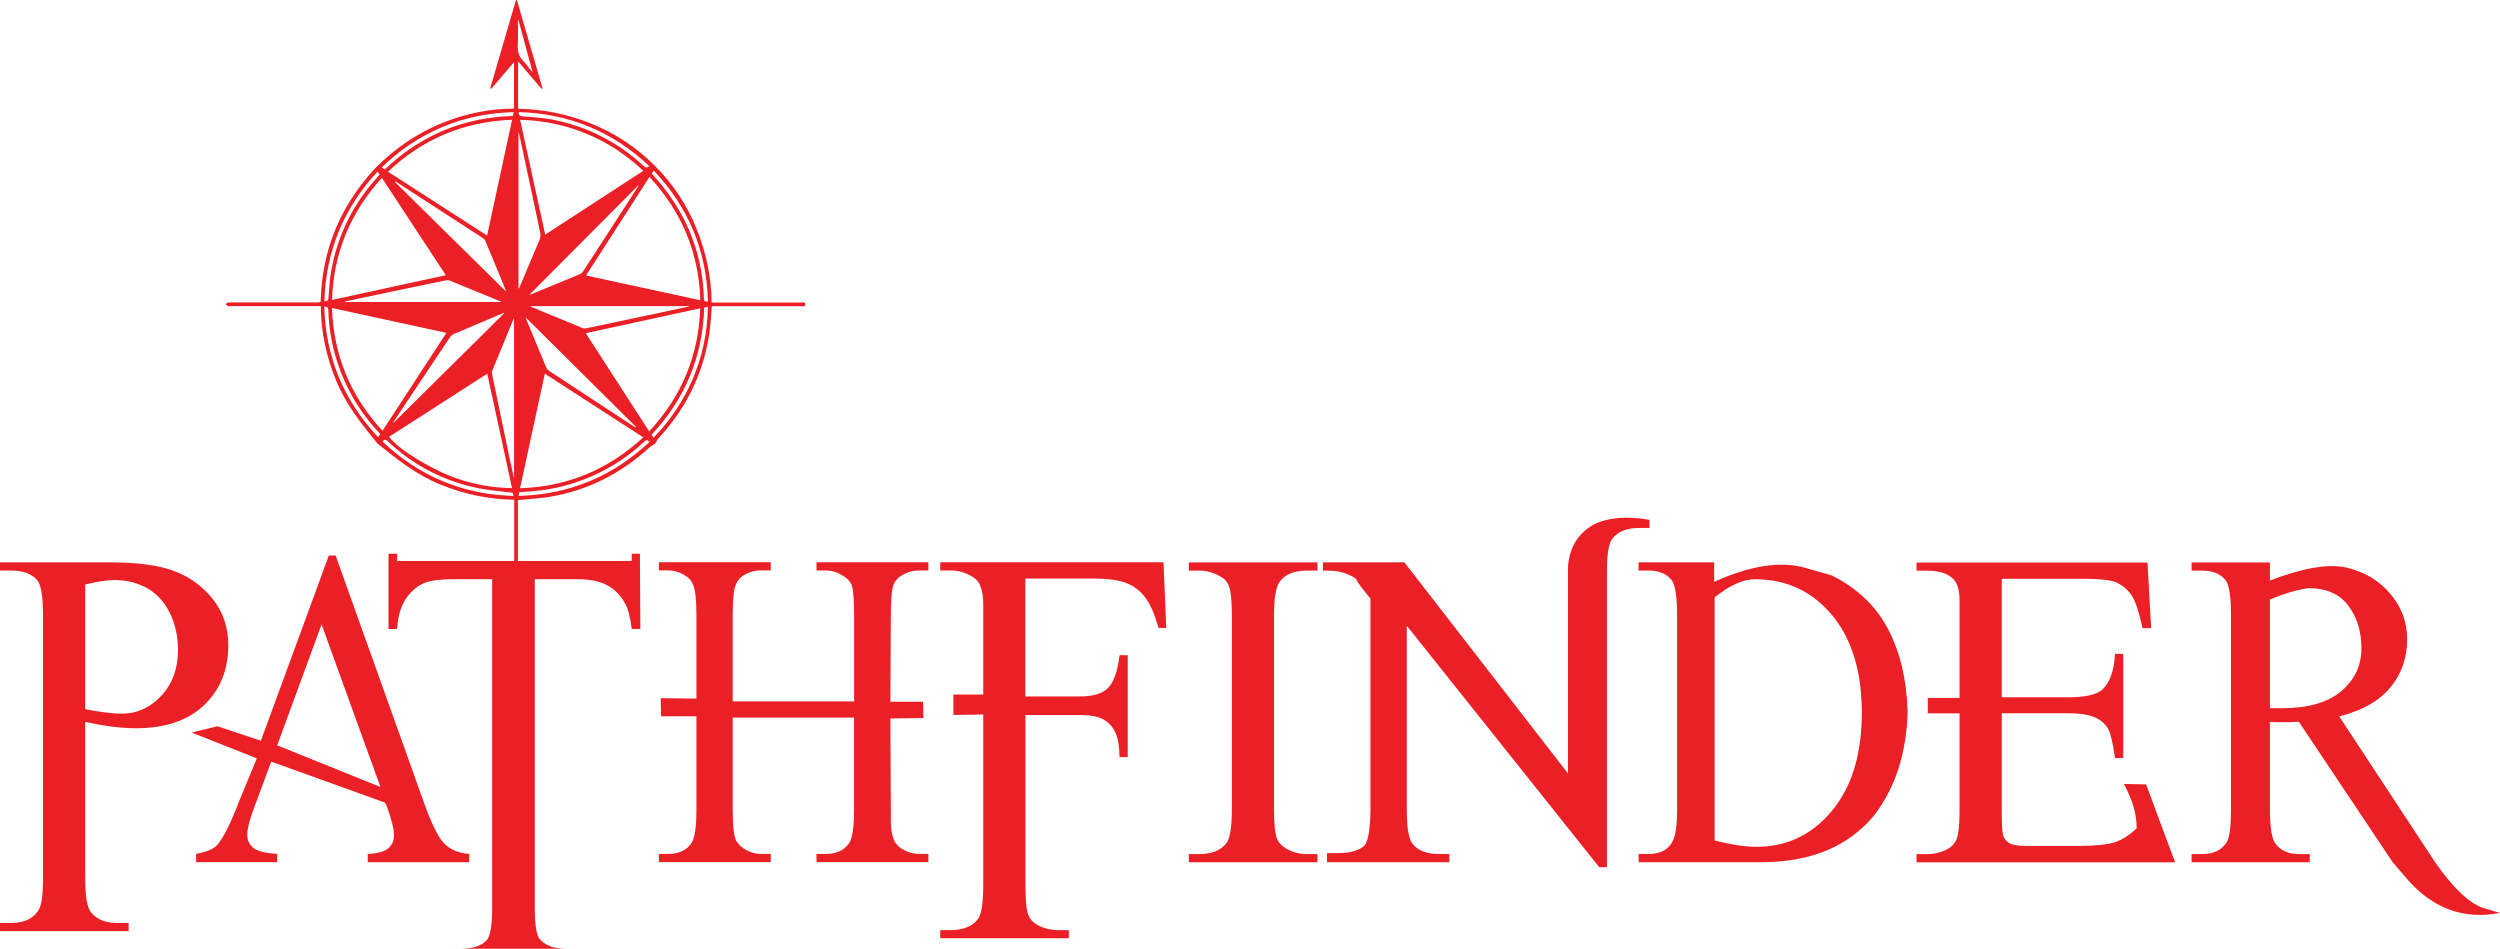 <svg xmlns="http://www.w3.org/2000/svg" id="Layer_1" data-name="Layer 1" viewBox="0 0 348.13 132.11"><defs><style>      .cls-1, .cls-2 {        fill: #eb2027;      }      .cls-2 {        fill-rule: evenodd;      }    </style></defs><path class="cls-1" d="M11.86,100.51v21.76c0,2.61.29,4.23.88,4.86.8.92,1.98,1.39,3.53,1.39h1.64v1.14H0v-1.14h1.58c1.77,0,3.03-.59,3.78-1.77.42-.63.63-2.12.63-4.48v-36.58c0-2.61-.27-4.25-.82-4.92-.8-.88-2-1.32-3.59-1.32H0v-1.14h15.33c3.74,0,6.68.39,8.83,1.17,2.14.78,3.95,2.07,5.42,3.88,1.47,1.81,2.21,3.97,2.21,6.5,0,3.41-1.13,6.18-3.37,8.33-2.25,2.14-5.41,3.22-9.49,3.22-1.01,0-2.1-.07-3.28-.22-1.18-.15-2.44-.37-3.78-.66ZM11.86,98.75c1.09.21,2.06.37,2.9.47.84.11,1.58.16,2.21.16,2.1,0,3.93-.83,5.49-2.49,1.55-1.66,2.33-3.79,2.33-6.4,0-1.81-.37-3.49-1.1-5.05-.74-1.55-1.79-2.72-3.15-3.5-1.37-.78-2.91-1.17-4.64-1.17-1.01,0-2.35.21-4.04.63v17.34Z"></path><path class="cls-1" d="M53.54,111.74l-15.77-5.68-2.46,6.62c-.59,1.6-.88,2.8-.88,3.59,0,.67.25,1.25.76,1.73.5.48,1.64.79,3.41.91v1.14h-11.29v-1.14c1.47-.29,2.44-.69,2.9-1.2.88-1.01,1.89-3.01,3.03-5.99l2.52-6.12-9.08-3.59,3.6-.88,6.05,2.02,9.46-25.79h.95l12.42,34.75c1.01,2.78,1.92,4.57,2.74,5.39.82.82,1.97,1.29,3.44,1.42v1.14h-14.13v-1.14c1.43-.08,2.4-.36,2.9-.82.5-.46.76-1.05.76-1.77,0-.88-.36-2.29-1.07-4.23l-.25-.38ZM52.98,109.59l-8.2-22.64-6.18,16.84,14.38,5.8Z"></path><path class="cls-1" d="M89.11,77.11l.06,10.47h-1.2c-.21-1.68-.53-2.88-.95-3.59-.63-1.14-1.47-1.98-2.52-2.52-1.05-.55-2.44-.82-4.16-.82h-5.87v45.85c0,2.48.27,3.95.82,4.41.76.8,1.95,1.2,3.59,1.2h1.45-17.72,1.51c1.77,0,3.01-.42,3.72-1.26.46-.63.69-2.08.69-4.35v-45.85h-5.04c-1.94,0-3.32.15-4.16.44-1.05.38-1.95,1.09-2.71,2.14-.76,1.05-1.2,2.5-1.32,4.35h-1.2v-10.47h1.2v1.01h32.67v-1.01h1.13Z"></path><path class="cls-1" d="M102.04,97.67h16.9v-11.92c0-2.14-.11-3.55-.32-4.23-.21-.55-.61-.99-1.2-1.32-.76-.5-1.56-.76-2.4-.76h-1.32v-1.14h15.58v1.14h-1.32c-.84,0-1.64.23-2.4.69-.59.34-.99.84-1.2,1.51-.21.67-.31,2.04-.31,4.1l-.06,11.98h4.54l.06,2.27-4.6.06.06,12.61v1.58c0,1.05.13,1.91.38,2.59.17.51.53.95,1.07,1.32.8.5,1.62.76,2.46.76h1.32v1.14h-15.58v-1.14h1.32c1.47,0,2.54-.5,3.22-1.51.46-.67.69-2.25.69-4.73v-12.74h-16.9v12.74c0,2.1.13,3.49.38,4.16.21.51.59.95,1.14,1.32.76.5,1.58.76,2.46.76h1.32v1.14h-15.58v-1.14h1.26c1.51,0,2.61-.5,3.28-1.51.46-.67.69-2.25.69-4.73v-12.93h-4.92l-.06-2.52,4.98.06v-11.54c0-2.14-.15-3.55-.44-4.23-.17-.55-.53-.99-1.07-1.32-.76-.5-1.58-.76-2.46-.76h-1.26v-1.14h15.58v1.14h-1.32c-.88,0-1.7.23-2.46.69-.55.34-.94.84-1.17,1.51-.23.67-.35,2.04-.35,4.1v11.92Z"></path><path class="cls-1" d="M142.78,80.58v16.4h7.63c1.77,0,3.05-.38,3.85-1.14.8-.76,1.35-2.29,1.64-4.6h1.14v14.19h-1.14c-.04-1.64-.26-2.84-.66-3.59-.4-.76-.96-1.32-1.67-1.7-.72-.38-1.77-.57-3.15-.57h-7.63v23.71c0,2.14.15,3.55.44,4.23.21.5.63.95,1.26,1.32.92.46,1.87.69,2.84.69h1.51v1.14h-17.91v-1.14h1.45c1.72,0,2.98-.5,3.78-1.51.5-.63.76-2.21.76-4.73v-23.78l-4.16.06v-2.84h4.16v-12.61c0-1.05-.15-1.91-.44-2.59-.21-.55-.63-.99-1.26-1.32-.88-.5-1.83-.76-2.84-.76h-1.45v-1.14h31.09l.38,9.14h-1.07c-.55-1.93-1.17-3.35-1.86-4.26-.69-.9-1.57-1.57-2.62-1.99-1.05-.42-2.67-.63-4.86-.63h-9.21Z"></path><path class="cls-1" d="M183.46,118.93v1.14h-17.91v-1.14h1.45c1.72,0,2.98-.5,3.78-1.51.5-.67.76-2.25.76-4.73v-26.99c0-2.1-.15-3.49-.44-4.16-.21-.55-.63-.99-1.26-1.32-.88-.5-1.83-.76-2.84-.76h-1.45v-1.14h17.91v1.14h-1.51c-1.72,0-2.96.5-3.72,1.51-.55.67-.82,2.25-.82,4.73v26.99c0,2.1.15,3.49.44,4.16.21.51.63.95,1.26,1.32.88.5,1.83.76,2.84.76h1.51Z"></path><path class="cls-1" d="M184.22,78.31h11.35l22.77,29.39v-28.7c.17-2.69,1.35-4.67,3.53-5.93,2.02-1.01,4.62-1.24,7.82-.69v1.14h-1.45c-1.77,0-3.03.53-3.78,1.58-.46.67-.69,2.17-.69,4.48v41.18h-1.07l-26.8-33.62v25.67c0,2.56.29,4.16.88,4.79.76.88,1.96,1.32,3.59,1.32h1.45v1.14h-17.03v-1.26h1.45c1.77,0,3.03-.36,3.78-1.07.55-.71.82-2.5.82-5.36v-29.01c-1.18-1.43-1.82-2.29-1.92-2.59-.11-.29-.77-.65-1.99-1.07-.59-.17-1.49-.25-2.71-.25v-1.14Z"></path><path class="cls-1" d="M265.64,99c-.13,5.84-1.7,10.72-4.73,14.63-3.53,4.2-8.62,6.35-15.26,6.43h-17.47v-1.14h1.39c1.55,0,2.65-.55,3.28-1.64.46-.76.69-2.29.69-4.6v-26.99c0-2.56-.25-4.2-.76-4.92-.72-.88-1.79-1.32-3.22-1.32h-1.39v-1.14h10.53v2.71c5.04-2.27,9.27-2.92,12.68-1.95l3.72,1.07c3.53,1.77,6.14,4.26,7.82,7.47,1.68,3.22,2.59,7.01,2.71,11.38ZM238.77,117.04c2.31.59,4.25.88,5.8.88,4.25,0,7.76-1.67,10.53-5.01,2.77-3.34,4.16-7.89,4.16-13.65s-1.39-10.3-4.16-13.62c-2.78-3.32-6.35-4.98-10.72-4.98-1.64,0-3.51.84-5.61,2.52v33.87Z"></path><path class="cls-1" d="M278.75,80.58v16.52h9.21c2.4,0,3.99-.36,4.79-1.07,1.05-.97,1.64-2.63,1.77-4.98h1.14v14.51h-1.14c-.29-2.02-.59-3.32-.88-3.91-.34-.71-.94-1.28-1.8-1.7-.86-.42-2.16-.63-3.88-.63h-9.21v13.81c0,1.85.08,2.98.25,3.37.17.4.46.72.88.95.42.23,1.2.35,2.33.35h7.06c2.4,0,4.12-.17,5.17-.5,1.05-.34,2.08-.99,3.09-1.95.04-1.85-.55-3.91-1.77-6.18l3.09.06,4.04,10.85h-36.01v-1.14h1.45c1.01,0,1.96-.23,2.84-.69.63-.34,1.07-.83,1.32-1.48.25-.65.38-2.01.38-4.07v-13.37h-4.42v-2.14h4.42v-13.62c0-1.3-.27-2.27-.82-2.9-.76-.8-2-1.2-3.72-1.2h-1.45v-1.14h32.16l.51,9.14h-1.2c-.46-2.19-.96-3.69-1.48-4.51-.53-.82-1.29-1.46-2.3-1.92-.84-.29-2.29-.44-4.35-.44h-11.48Z"></path><path class="cls-1" d="M333.18,120.06l-13.06-19.55c-.97.04-1.74.06-2.33.06h-.82c-.29,0-.59-.02-.88-.06v12.17c0,2.61.27,4.22.82,4.86.71.93,1.79,1.39,3.22,1.39h1.51v1.14h-16.46v-1.14h1.45c1.64,0,2.79-.57,3.47-1.7.38-.67.57-2.19.57-4.54v-26.99c0-2.61-.25-4.25-.76-4.92-.72-.88-1.81-1.32-3.28-1.32h-1.45v-1.14h10.91v2.52c4.62-1.77,8.18-2.37,10.66-1.8,2.48.57,4.51,1.78,6.09,3.63,1.58,1.85,2.36,3.97,2.36,6.37,0,2.56-.78,4.79-2.33,6.68-1.56,1.89-3.93,3.24-7.13,4.04l13.31,20.24c2.44,3.53,4.67,5.68,6.68,6.43l2.4.69c-4.92.97-9.17-.53-12.74-4.48l-2.21-2.59ZM316.09,98.62h1.64c3.66,0,6.42-.79,8.29-2.37,1.87-1.58,2.81-3.56,2.81-5.96s-.61-4.34-1.83-5.96c-1.22-1.62-3.07-2.43-5.55-2.43-1.68.25-3.47.78-5.36,1.58v15.14Z"></path><path class="cls-2" d="M72.12,69.6v12.3c0,.1,0,.19,0,.29-.01.19.05.47-.27.45-.31-.01-.24-.28-.24-.47,0-4.02,0-8.04,0-12.05v-.53c-3.6-.05-7.02-.78-10.32-2.13-3.3-1.35-6.05-3.52-8.77-5.74-2.23-2.73-4.41-5.49-5.75-8.81-1.33-3.29-2.08-6.69-2.1-10.28h-12.59c-.11,0-.24.03-.33,0-.13-.06-.23-.17-.34-.26.11-.08.2-.2.32-.24.14-.04.3-.02.45-.02,3.98,0,7.95,0,11.93,0,.56,0,.56,0,.57-.55.22-6.87,2.73-12.78,7.32-17.87.3-.34.62-.63.94-.93,3.35-3.19,7.24-5.43,11.7-6.67,2.14-.59,4.32-.93,6.54-.95.12,0,.24-.01.4-.02v-6.47c-1.08,1.26-2.12,2.48-3.16,3.7-.05-.02-.1-.04-.15-.06,1.19-4.09,2.38-8.17,3.57-12.26.05,0,.1,0,.15,0,1.19,4.09,2.37,8.17,3.59,12.38-.47-.25-.65-.63-.92-.92-.29-.31-.55-.65-.83-.97-.27-.31-.53-.63-.8-.94-.27-.32-.55-.64-.88-1.03v6.6c3.57.04,6.99.77,10.29,2.11,3.31,1.34,6.25,3.32,8.72,5.79,2.49,2.49,4.48,5.43,5.82,8.76,1.34,3.29,2.07,6.7,2.12,10.32h.52c3.96,0,7.93,0,11.89,0,.22,0,.61-.15.62.25,0,.41-.38.26-.61.26-3.96,0-7.93,0-11.89,0h-.51c-.04.58-.08,1.14-.12,1.7-.47,6.47-2.98,12.04-7.37,16.78-.14.15-.21.36-.32.54-.04.07-.09.14-.15.18-.24.16-.52.28-.73.48-3.91,3.57-8.44,5.91-13.67,6.83-1.24.22-2.5.29-3.76.42-.27.03-.54.04-.89.06ZM67.83,32.8c1.17-5.4,2.32-10.73,3.48-16.12-6.69.25-12.4,2.64-17.28,7.23,4.61,2.97,9.17,5.91,13.8,8.89ZM54.18,60.82c1.28,1.77,6.15,4.73,9.68,5.89,2.4.79,4.86,1.23,7.44,1.26-1.16-5.34-2.3-10.6-3.45-15.93-4.6,2.95-9.13,5.87-13.66,8.78ZM75.92,32.67c4.58-2.98,9.1-5.92,13.66-8.88-2.37-2.25-4.99-3.96-7.93-5.17-2.94-1.22-6-1.86-9.22-1.93,1.16,5.33,2.32,10.61,3.49,15.98ZM72.42,67.99c6.62-.23,12.29-2.59,17.15-7.09-4.59-2.97-9.12-5.9-13.7-8.86-1.16,5.36-2.3,10.62-3.45,15.94ZM97.53,41.81c-.22-6.62-2.58-12.3-7.09-17.17-2.96,4.6-5.88,9.13-8.83,13.72,5.35,1.16,10.61,2.3,15.92,3.45ZM97.52,42.93c-5.33,1.16-10.61,2.31-15.95,3.47,2.96,4.58,5.88,9.1,8.83,13.67,4.51-4.86,6.87-10.51,7.11-17.14ZM46.23,42.89c.23,6.6,2.57,12.25,7.03,17.1,2.98-4.57,5.92-9.08,8.9-13.64-5.32-1.15-10.57-2.29-15.93-3.46ZM53.18,24.77c-4.42,4.86-6.72,10.47-6.95,17,5.31-1.16,10.55-2.3,15.85-3.45-2.98-4.54-5.92-9.01-8.9-13.55ZM73.82,42.63c.08.06.09.08.12.09,2.38.99,4.77,1.98,7.16,2.95.19.08.43.08.63.03,3.43-.72,6.86-1.45,10.29-2.18,1.31-.28,2.61-.56,3.92-.84,0-.02,0-.03,0-.05h-22.11ZM71.54,66.47s.02,0,.04,0v-22.12c-.05.08-.08.11-.1.14-.98,2.38-1.97,4.77-2.94,7.16-.05.13-.05.29-.02.43.78,3.77,1.56,7.53,2.35,11.3.22,1.04.45,2.07.67,3.1ZM73.19,44.2s.02.09.05.16c.94,2.28,1.88,4.57,2.84,6.85.07.16.22.32.37.42,3.87,2.55,7.74,5.09,11.62,7.63.15.1.3.18.45.26l.05-.07c-5.13-5.09-10.26-10.19-15.37-15.25ZM72.25,18.49s-.04,0-.05,0v21.71c.1-.08.14-.17.18-.27.88-2.1,1.75-4.2,2.66-6.3.2-.47.31-.91.15-1.41-.13-.41-.18-.86-.27-1.29-.88-4.15-1.77-8.29-2.66-12.44ZM55.05,25.27s-.04.05-.06.07c5.13,5.05,10.25,10.1,15.46,15.24-.06-.19-.07-.27-.1-.34-.91-2.22-1.82-4.45-2.75-6.66-.08-.19-.25-.36-.42-.47-3.94-2.56-7.89-5.11-11.83-7.67-.1-.06-.2-.11-.3-.17ZM73.71,41.05c.08-.02.17-.04.25-.07,2.29-.94,4.57-1.87,6.85-2.83.16-.07.3-.23.4-.38,2.41-3.7,4.8-7.4,7.2-11.1.17-.27.34-.54.51-.81-.02-.01-.03-.02-.05-.03-5.05,5.07-10.11,10.15-15.16,15.23ZM48.04,41.98s0,.05,0,.07h21.79c-.16-.08-.22-.11-.28-.14-2.31-.95-4.62-1.9-6.93-2.84-.15-.06-.35-.07-.51-.04-2.58.53-5.15,1.07-7.72,1.61-2.12.44-4.23.89-6.34,1.34ZM70.21,43.61s-.02-.04-.03-.06c-.1.04-.19.08-.29.12-2.21.94-4.43,1.87-6.63,2.82-.25.11-.49.31-.64.53-2.04,3.03-4.06,6.08-6.09,9.12-.59.89-1.17,1.78-1.76,2.66.02.02.04.03.06.05,5.13-5.08,10.26-10.16,15.39-15.24ZM71.54,15.62c-3.49.08-6.81.74-9.99,2.09-3.14,1.33-5.93,3.2-8.39,5.61.1.08.17.13.24.17.06.04.12.07.18.1,5-4.75,10.94-7.24,17.83-7.44.04-.17.08-.33.13-.53ZM72.25,15.61c-.07.46.15.55.53.59,1.38.12,2.77.19,4.12.45,4.87.95,9.14,3.13,12.79,6.51q.36.33.72-.04c-5.11-4.8-11.16-7.31-18.16-7.51ZM91.01,60.94c2.31-2.37,4.09-5.03,5.39-8.02,1.4-3.25,2.13-6.64,2.18-10.21-.2.04-.36.08-.52.12-.2,6.84-2.66,12.72-7.32,17.7.09.13.16.25.27.42ZM72.21,69.06c7.07-.2,13.12-2.71,18.23-7.52-.27-.31-.45-.3-.71-.05-2.12,1.99-4.52,3.58-7.18,4.76-2.59,1.15-5.29,1.88-8.12,2.13-.71.06-1.42.12-2.12.17-.03.17-.05.3-.09.51ZM90.75,24.17c.4.46.82.9,1.2,1.37.39.48.78.96,1.14,1.47,3.13,4.36,4.79,9.22,4.93,14.59.01.45.28.36.57.41-.19-7.06-2.7-13.11-7.54-18.24-.07.08-.11.12-.14.16-.05.08-.1.16-.16.25ZM52.96,60.46c-.07-.08-.11-.13-.16-.18-2.82-3.01-4.82-6.49-6.01-10.44-.65-2.16-1-4.38-1.07-6.64-.01-.35-.13-.54-.56-.48.19,6.99,2.69,13.02,7.49,18.16.11-.15.19-.27.3-.42ZM53.27,61.49c5.12,4.84,11.17,7.37,18.24,7.57-.05-.21-.08-.36-.1-.44-1.59-.2-3.15-.31-4.66-.61-4.87-.96-9.13-3.16-12.76-6.56-.26-.25-.45-.32-.72.04ZM45.17,41.93c.42.07.54-.1.57-.44.11-1.26.16-2.52.38-3.76.8-4.49,2.65-8.52,5.56-12.05.38-.46.78-.91,1.19-1.38-.09-.13-.18-.25-.29-.41-4.74,5.1-7.2,11.1-7.41,18.05ZM72.21,2.83s-.06,0-.09.01c0,1.11.05,2.23-.02,3.34-.06.93.14,1.71.82,2.37.35.34.62.77.93,1.16.07.09.16.18.24.27.02-.01.03-.03.05-.04-.65-2.37-1.29-4.74-1.94-7.11Z"></path></svg>